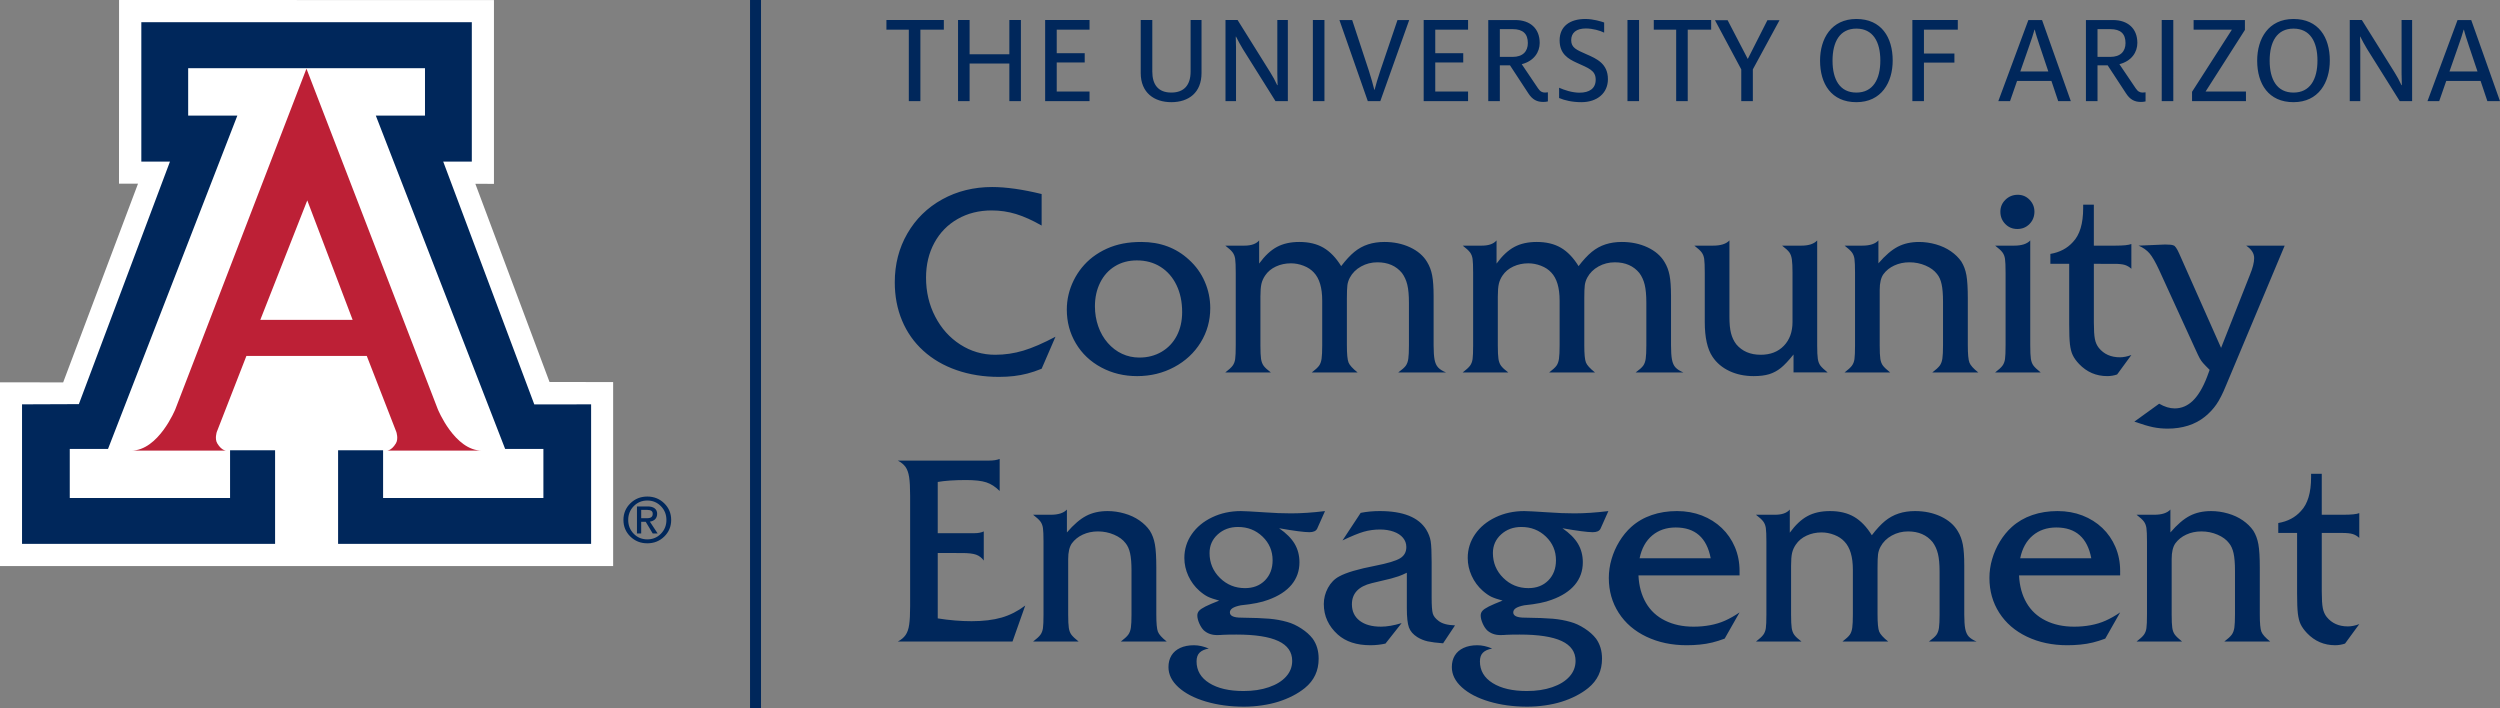 <?xml version="1.0" encoding="iso-8859-1"?>
<!-- Generator: Adobe Illustrator 28.0.0, SVG Export Plug-In . SVG Version: 6.00 Build 0)  -->
<svg version="1.1" id="Layer_1" xmlns="http://www.w3.org/2000/svg" xmlns:xlink="http://www.w3.org/1999/xlink" x="0px" y="0px"
	 viewBox="0 0 143.992 40.791" style="enable-background:new 0 0 143.992 40.791;" xml:space="preserve">
<rect x="0" y="0" width="143.992" height="40.791" fill="#808080" stroke="none"/>
<g>
	<polygon style="fill:#FFFFFF;" points="6.858,0 6.854,10.579 7.95,10.577 3.638,22.025 0,22.02 0,32.602 35.315,32.602 
		35.315,22.006 31.651,22.001 27.378,10.585 28.45,10.59 28.45,0.004 	"/>
	<g>
		<path style="fill:#BD2036;" d="M17.651,3.954l7.564,19.614c0,0,0.969,2.387,2.543,2.387h-5.507c0,0,0.276,0.04,0.552-0.419
			c0.158-0.263,0.025-0.656,0.025-0.656l-1.703-4.379h-3.474h-3.459l-1.706,4.379c0,0-0.13,0.393,0.027,0.656
			c0.275,0.459,0.551,0.419,0.551,0.419H7.557c1.573,0,2.543-2.387,2.543-2.387L17.651,3.954z"/>
	</g>
	<polygon style="fill:#00275B;" points="17.658,3.929 24.478,3.929 24.478,6.657 21.645,6.657 29.095,25.858 31.298,25.858 
		31.298,28.683 22.065,28.683 22.065,25.935 19.473,25.935 19.473,31.324 34.046,31.324 34.046,23.289 30.774,23.294 25.528,9.308 
		27.175,9.308 27.175,1.278 17.658,1.278 8.14,1.278 8.14,9.308 9.789,9.308 4.542,23.276 1.269,23.289 1.269,31.324 15.844,31.324 
		15.844,25.935 13.251,25.935 13.251,28.683 4.018,28.683 4.018,25.858 6.221,25.858 13.671,6.657 10.838,6.657 10.838,3.929 	"/>
	<g>
		<path style="fill:#00275B;" d="M38.259,28.99c0.266,0.26,0.399,0.579,0.399,0.957c0,0.377-0.132,0.695-0.398,0.956
			c-0.266,0.26-0.591,0.39-0.977,0.39c-0.386,0-0.711-0.13-0.977-0.39c-0.265-0.261-0.398-0.579-0.398-0.956
			c0-0.378,0.134-0.697,0.399-0.957c0.267-0.261,0.591-0.391,0.976-0.391C37.667,28.6,37.993,28.729,38.259,28.99 M38.065,29.153
			c-0.212-0.216-0.473-0.325-0.782-0.325c-0.309,0-0.569,0.109-0.782,0.325c-0.213,0.217-0.318,0.482-0.318,0.795
			c0,0.314,0.105,0.579,0.318,0.795c0.213,0.216,0.473,0.323,0.782,0.323c0.308,0,0.568-0.107,0.782-0.323
			c0.212-0.216,0.319-0.481,0.319-0.795C38.384,29.635,38.278,29.369,38.065,29.153 M36.687,29.169h0.123h0.501
			c0.168,0,0.3,0.037,0.396,0.111c0.095,0.075,0.143,0.179,0.143,0.311c0,0.143-0.048,0.257-0.144,0.339
			c-0.072,0.061-0.163,0.099-0.276,0.115l0.448,0.681h-0.141h-0.143l-0.403-0.673l-0.26,0.002v0.671h-0.122h-0.122V29.169z
			 M36.931,29.847h0.332c0.115,0,0.199-0.02,0.252-0.061c0.054-0.042,0.08-0.106,0.08-0.194c0-0.077-0.026-0.134-0.08-0.17
			c-0.053-0.037-0.137-0.055-0.252-0.055h-0.332V29.847z"/>
	</g>
	<polygon style="fill:#FFFFFF;" points="17.645,18.422 20.31,18.422 17.698,11.542 14.993,18.422 	"/>
	<rect x="43.2" style="fill:#00275B;" width="0.632" height="40.791"/>
	<g>
		<path style="fill:#00275B;" d="M134.898,30.696c0.269,0,0.471,0.021,0.608,0.062c0.137,0.042,0.264,0.116,0.381,0.223v-1.428
			c-0.151,0.064-0.462,0.095-0.93,0.095h-1.231V27.29h-0.615v0.198c0,0.889-0.195,1.538-0.586,1.948
			c-0.327,0.366-0.762,0.596-1.304,0.688v0.572h1.084v3.493c0,0.508,0.015,0.889,0.044,1.143c0.03,0.254,0.083,0.463,0.161,0.626
			c0.079,0.164,0.201,0.333,0.367,0.509c0.444,0.464,0.984,0.696,1.618,0.696c0.2,0,0.391-0.032,0.572-0.095l0.82-1.121
			c-0.234,0.088-0.454,0.132-0.659,0.132c-0.518,0-0.923-0.181-1.216-0.542c-0.112-0.141-0.188-0.312-0.227-0.513
			c-0.039-0.2-0.059-0.522-0.059-0.966v-3.362H134.898z M124.077,29.648h-1.018c0.205,0.157,0.346,0.286,0.421,0.389
			c0.076,0.102,0.125,0.227,0.147,0.373c0.022,0.147,0.033,0.413,0.033,0.798v4.183c0,0.38-0.011,0.645-0.033,0.794
			c-0.022,0.149-0.071,0.275-0.147,0.377c-0.075,0.103-0.216,0.232-0.421,0.389h2.622c-0.2-0.161-0.338-0.292-0.413-0.392
			c-0.076-0.1-0.126-0.231-0.151-0.392c-0.024-0.161-0.036-0.42-0.036-0.776v-3.194c0-0.4,0.071-0.7,0.212-0.901
			c0.156-0.214,0.366-0.383,0.63-0.505s0.554-0.183,0.872-0.183c0.327,0,0.636,0.062,0.926,0.187
			c0.291,0.124,0.512,0.287,0.663,0.487c0.122,0.146,0.21,0.343,0.264,0.589c0.053,0.247,0.08,0.58,0.08,1v2.52
			c0,0.341-0.012,0.595-0.036,0.761c-0.025,0.166-0.076,0.302-0.154,0.407c-0.078,0.105-0.22,0.235-0.425,0.392h2.644
			c-0.278-0.22-0.448-0.409-0.509-0.568s-0.091-0.489-0.091-0.992v-2.688c0-0.601-0.027-1.051-0.081-1.352
			c-0.054-0.3-0.151-0.562-0.293-0.787c-0.151-0.22-0.352-0.416-0.601-0.59c-0.249-0.173-0.536-0.306-0.86-0.399
			c-0.325-0.093-0.648-0.139-0.971-0.139c-0.468,0-0.879,0.092-1.23,0.275c-0.352,0.183-0.723,0.501-1.113,0.955v-1.318
			C124.822,29.548,124.512,29.648,124.077,29.648 M117.082,30.842c0.366-0.307,0.818-0.461,1.355-0.461
			c1.118,0,1.79,0.591,2.014,1.772h-4.094C116.474,31.587,116.716,31.15,117.082,30.842 M122.114,32.886
			c0-0.498-0.091-0.958-0.271-1.381c-0.181-0.422-0.432-0.787-0.755-1.095c-0.322-0.307-0.703-0.547-1.142-0.718
			c-0.44-0.17-0.918-0.256-1.436-0.256c-0.527,0-1.014,0.077-1.461,0.231c-0.447,0.154-0.838,0.382-1.175,0.685
			c-0.259,0.234-0.486,0.511-0.682,0.831c-0.195,0.32-0.345,0.659-0.45,1.018c-0.105,0.359-0.157,0.721-0.157,1.088
			c0,0.747,0.189,1.416,0.567,2.006c0.379,0.591,0.911,1.05,1.597,1.377s1.459,0.491,2.318,0.491c0.254,0,0.507-0.012,0.758-0.037
			c0.251-0.024,0.491-0.064,0.718-0.12c0.227-0.056,0.465-0.131,0.714-0.224l0.857-1.509c-0.288,0.196-0.567,0.353-0.835,0.473
			c-0.269,0.12-0.556,0.207-0.861,0.263c-0.305,0.057-0.624,0.085-0.955,0.085c-0.621,0-1.168-0.117-1.641-0.352
			c-0.474-0.234-0.84-0.574-1.099-1.018s-0.403-0.972-0.432-1.582h5.823V32.886z M102.237,29.648h-1.099
			c0.205,0.157,0.346,0.286,0.421,0.389c0.076,0.102,0.125,0.227,0.147,0.373c0.022,0.147,0.033,0.413,0.033,0.798v4.183
			c0,0.38-0.011,0.645-0.033,0.794c-0.022,0.149-0.071,0.275-0.147,0.377c-0.075,0.103-0.216,0.232-0.421,0.389h2.622
			c-0.195-0.147-0.332-0.272-0.41-0.378c-0.078-0.104-0.129-0.239-0.154-0.402c-0.024-0.164-0.036-0.424-0.036-0.78v-2.806
			c0-0.322,0.019-0.567,0.058-0.736c0.039-0.168,0.11-0.328,0.213-0.479c0.151-0.225,0.359-0.398,0.622-0.52
			c0.264-0.122,0.552-0.184,0.864-0.184c0.245,0,0.488,0.047,0.729,0.14c0.242,0.092,0.438,0.222,0.59,0.388
			c0.322,0.337,0.483,0.876,0.483,1.618v2.579c0,0.346-0.012,0.604-0.036,0.772c-0.025,0.169-0.074,0.303-0.147,0.403
			c-0.073,0.1-0.212,0.228-0.417,0.385h2.636c-0.283-0.225-0.456-0.415-0.52-0.572c-0.063-0.156-0.095-0.485-0.095-0.988v-2.703
			c0-0.366,0.01-0.621,0.029-0.765c0.02-0.144,0.066-0.287,0.14-0.429c0.146-0.273,0.363-0.489,0.651-0.648s0.601-0.238,0.938-0.238
			c0.605,0,1.077,0.205,1.413,0.615c0.142,0.191,0.245,0.415,0.308,0.674c0.064,0.259,0.095,0.608,0.095,1.047v2.447
			c0,0.346-0.012,0.604-0.036,0.772c-0.025,0.169-0.075,0.304-0.15,0.407c-0.076,0.102-0.219,0.229-0.429,0.381h2.747
			c-0.201-0.083-0.351-0.179-0.451-0.286c-0.1-0.107-0.168-0.259-0.205-0.454c-0.036-0.195-0.055-0.469-0.055-0.82v-2.835
			c0-0.508-0.028-0.907-0.084-1.197c-0.056-0.291-0.153-0.546-0.289-0.766c-0.21-0.356-0.536-0.638-0.978-0.846
			c-0.442-0.207-0.936-0.311-1.483-0.311c-0.342,0-0.656,0.046-0.941,0.139c-0.286,0.093-0.549,0.237-0.788,0.432
			c-0.239,0.196-0.493,0.469-0.761,0.821c-0.298-0.484-0.638-0.836-1.019-1.059c-0.38-0.222-0.844-0.333-1.391-0.333
			c-0.503,0-0.933,0.095-1.289,0.286c-0.357,0.19-0.699,0.51-1.026,0.959v-1.333C102.915,29.548,102.632,29.648,102.237,29.648
			 M95.161,30.842c0.366-0.307,0.818-0.461,1.355-0.461c1.118,0,1.789,0.591,2.014,1.772h-4.094
			C94.553,31.587,94.795,31.15,95.161,30.842 M100.193,32.886c0-0.498-0.091-0.958-0.271-1.381
			c-0.181-0.422-0.432-0.787-0.755-1.095c-0.322-0.307-0.703-0.547-1.142-0.718c-0.44-0.17-0.918-0.256-1.436-0.256
			c-0.527,0-1.014,0.077-1.461,0.231c-0.447,0.154-0.839,0.382-1.176,0.685c-0.258,0.234-0.485,0.511-0.681,0.831
			c-0.195,0.32-0.345,0.659-0.45,1.018c-0.105,0.359-0.158,0.721-0.158,1.088c0,0.747,0.19,1.416,0.568,2.006
			c0.378,0.591,0.911,1.05,1.597,1.377c0.686,0.327,1.458,0.491,2.318,0.491c0.254,0,0.506-0.012,0.758-0.037
			c0.251-0.024,0.491-0.064,0.718-0.12c0.227-0.056,0.465-0.131,0.714-0.224l0.857-1.509c-0.288,0.196-0.567,0.353-0.835,0.473
			c-0.269,0.12-0.556,0.207-0.861,0.263c-0.305,0.057-0.624,0.085-0.956,0.085c-0.62,0-1.167-0.117-1.64-0.352
			c-0.474-0.234-0.84-0.574-1.099-1.018s-0.403-0.972-0.432-1.582h5.823V32.886z M89.041,30.908
			c0.385,0.371,0.578,0.825,0.578,1.362c0,0.474-0.146,0.86-0.439,1.158s-0.677,0.446-1.15,0.446c-0.567,0-1.049-0.196-1.447-0.589
			c-0.398-0.393-0.597-0.87-0.597-1.432c0-0.43,0.158-0.787,0.473-1.073c0.315-0.286,0.704-0.428,1.168-0.428
			C88.184,30.352,88.655,30.537,89.041,30.908 M90.681,29.568c-0.483,0-0.988-0.02-1.516-0.059
			c-0.732-0.049-1.191-0.073-1.377-0.073c-0.6,0-1.151,0.12-1.651,0.359c-0.501,0.239-0.893,0.564-1.176,0.974
			c-0.283,0.41-0.425,0.867-0.425,1.37c0,0.351,0.076,0.693,0.227,1.025c0.152,0.332,0.364,0.62,0.638,0.864
			c0.18,0.157,0.344,0.27,0.49,0.341c0.147,0.071,0.364,0.145,0.652,0.223c-0.351,0.137-0.616,0.251-0.795,0.341
			c-0.178,0.09-0.3,0.173-0.366,0.249c-0.066,0.076-0.099,0.165-0.099,0.267c0,0.132,0.037,0.282,0.11,0.451
			c0.073,0.168,0.161,0.304,0.264,0.406c0.205,0.181,0.456,0.271,0.754,0.271c0.147,0,0.266-0.005,0.359-0.015
			c0.191-0.009,0.444-0.014,0.762-0.014c1.079,0,1.885,0.124,2.417,0.373c0.532,0.249,0.798,0.63,0.798,1.143
			c0,0.342-0.117,0.643-0.351,0.904c-0.235,0.262-0.566,0.466-0.993,0.612c-0.427,0.147-0.914,0.22-1.461,0.22
			c-0.825,0-1.482-0.153-1.97-0.458c-0.489-0.305-0.733-0.721-0.733-1.249c0-0.219,0.058-0.387,0.173-0.501
			c0.114-0.115,0.291-0.195,0.531-0.239c-0.298-0.127-0.584-0.19-0.857-0.19c-0.303,0-0.566,0.051-0.788,0.154
			c-0.222,0.102-0.39,0.248-0.505,0.436c-0.115,0.188-0.172,0.411-0.172,0.67c0,0.425,0.191,0.812,0.575,1.161
			c0.383,0.349,0.908,0.622,1.574,0.82c0.667,0.198,1.396,0.297,2.187,0.297c0.356,0,0.703-0.025,1.04-0.074
			c0.337-0.048,0.65-0.118,0.941-0.208c0.29-0.091,0.568-0.203,0.831-0.337c0.264-0.135,0.501-0.287,0.711-0.458
			c0.527-0.43,0.791-0.991,0.791-1.685c0-0.454-0.115-0.839-0.345-1.157c-0.161-0.21-0.378-0.404-0.651-0.582
			c-0.274-0.178-0.545-0.304-0.813-0.377c-0.323-0.093-0.663-0.155-1.022-0.187c-0.359-0.032-0.9-0.052-1.622-0.062
			c-0.44,0-0.66-0.1-0.66-0.301c0-0.097,0.05-0.179,0.15-0.245c0.101-0.066,0.26-0.121,0.48-0.165
			c0.684-0.068,1.209-0.173,1.575-0.315c0.596-0.214,1.045-0.505,1.348-0.871c0.302-0.366,0.454-0.796,0.454-1.289
			c0-0.401-0.093-0.757-0.279-1.07c-0.185-0.312-0.483-0.61-0.893-0.893c0.864,0.151,1.445,0.227,1.743,0.227
			c0.229,0,0.378-0.066,0.447-0.198l0.454-1.018C91.929,29.524,91.277,29.568,90.681,29.568 M81.15,36.138
			c0.081,0.219,0.241,0.405,0.48,0.556c0.19,0.117,0.391,0.199,0.601,0.246c0.209,0.046,0.505,0.084,0.886,0.113l0.688-1.033
			c-0.434-0.014-0.749-0.1-0.945-0.256c-0.18-0.132-0.292-0.275-0.336-0.428c-0.044-0.154-0.066-0.456-0.066-0.905v-2.043
			c0-0.581-0.019-0.985-0.055-1.212c-0.037-0.228-0.124-0.453-0.26-0.678c-0.445-0.708-1.336-1.062-2.674-1.062
			c-0.38,0-0.747,0.034-1.098,0.103l-1.048,1.589c0.518-0.249,0.926-0.416,1.224-0.502c0.297-0.085,0.61-0.128,0.937-0.128
			c0.293,0,0.555,0.042,0.787,0.125c0.232,0.083,0.412,0.201,0.539,0.355c0.127,0.154,0.19,0.331,0.19,0.531
			c0,0.283-0.118,0.498-0.355,0.644c-0.237,0.147-0.714,0.291-1.432,0.432c-0.991,0.191-1.685,0.396-2.08,0.616
			c-0.269,0.141-0.483,0.36-0.645,0.655c-0.161,0.296-0.241,0.607-0.241,0.934c0,0.688,0.268,1.274,0.805,1.758
			c0.459,0.41,1.084,0.615,1.875,0.615c0.308,0,0.598-0.032,0.872-0.095l0.93-1.179c-0.449,0.136-0.845,0.205-1.186,0.205
			c-0.528,0-0.939-0.115-1.235-0.345c-0.295-0.229-0.443-0.544-0.443-0.944c0-0.625,0.381-1.031,1.143-1.216
			c0.571-0.132,0.939-0.22,1.102-0.264c0.164-0.044,0.313-0.089,0.447-0.135c0.134-0.047,0.292-0.114,0.472-0.202v2.044
			C81.029,35.549,81.07,35.918,81.15,36.138 M72.72,30.908c0.385,0.371,0.578,0.825,0.578,1.362c0,0.474-0.146,0.86-0.439,1.158
			s-0.676,0.446-1.15,0.446c-0.567,0-1.049-0.196-1.447-0.589c-0.398-0.393-0.596-0.87-0.596-1.432c0-0.43,0.157-0.787,0.472-1.073
			s0.704-0.428,1.168-0.428C71.863,30.352,72.334,30.537,72.72,30.908 M74.36,29.568c-0.483,0-0.988-0.02-1.516-0.059
			c-0.732-0.049-1.191-0.073-1.377-0.073c-0.6,0-1.151,0.12-1.651,0.359c-0.501,0.239-0.893,0.564-1.176,0.974
			c-0.283,0.41-0.425,0.867-0.425,1.37c0,0.351,0.076,0.693,0.227,1.025c0.152,0.332,0.364,0.62,0.638,0.864
			c0.18,0.157,0.344,0.27,0.49,0.341c0.147,0.071,0.364,0.145,0.652,0.223c-0.351,0.137-0.616,0.251-0.795,0.341
			c-0.178,0.09-0.3,0.173-0.366,0.249c-0.066,0.076-0.099,0.165-0.099,0.267c0,0.132,0.037,0.282,0.11,0.451
			c0.074,0.168,0.161,0.304,0.264,0.406c0.205,0.181,0.456,0.271,0.754,0.271c0.147,0,0.266-0.005,0.359-0.015
			c0.191-0.009,0.444-0.014,0.762-0.014c1.079,0,1.885,0.124,2.417,0.373c0.532,0.249,0.798,0.63,0.798,1.143
			c0,0.342-0.117,0.643-0.351,0.904c-0.235,0.262-0.566,0.466-0.993,0.612c-0.427,0.147-0.914,0.22-1.461,0.22
			c-0.825,0-1.482-0.153-1.97-0.458s-0.733-0.721-0.733-1.249c0-0.219,0.058-0.387,0.173-0.501c0.114-0.115,0.291-0.195,0.531-0.239
			c-0.298-0.127-0.584-0.19-0.857-0.19c-0.303,0-0.566,0.051-0.788,0.154c-0.222,0.102-0.39,0.248-0.505,0.436
			s-0.172,0.411-0.172,0.67c0,0.425,0.191,0.812,0.575,1.161c0.383,0.349,0.908,0.622,1.574,0.82
			c0.667,0.198,1.396,0.297,2.187,0.297c0.356,0,0.703-0.025,1.04-0.074c0.337-0.048,0.65-0.118,0.941-0.208
			c0.29-0.091,0.568-0.203,0.831-0.337c0.264-0.135,0.501-0.287,0.711-0.458c0.527-0.43,0.791-0.991,0.791-1.685
			c0-0.454-0.115-0.839-0.345-1.157c-0.161-0.21-0.378-0.404-0.651-0.582c-0.274-0.178-0.545-0.304-0.813-0.377
			c-0.323-0.093-0.663-0.155-1.022-0.187c-0.359-0.032-0.9-0.052-1.622-0.062c-0.44,0-0.66-0.1-0.66-0.301
			c0-0.097,0.05-0.179,0.151-0.245c0.1-0.066,0.26-0.121,0.479-0.165c0.684-0.068,1.209-0.173,1.575-0.315
			c0.596-0.214,1.045-0.505,1.348-0.871c0.302-0.366,0.454-0.796,0.454-1.289c0-0.401-0.093-0.757-0.279-1.07
			c-0.185-0.312-0.483-0.61-0.893-0.893c0.864,0.151,1.445,0.227,1.743,0.227c0.229,0,0.378-0.066,0.447-0.198l0.454-1.018
			C75.608,29.524,74.956,29.568,74.36,29.568 M60.521,29.648h-1.018c0.205,0.157,0.345,0.286,0.421,0.389
			c0.075,0.102,0.124,0.227,0.146,0.373c0.022,0.147,0.033,0.413,0.033,0.798v4.183c0,0.38-0.011,0.645-0.033,0.794
			c-0.022,0.149-0.071,0.275-0.146,0.377c-0.076,0.103-0.216,0.232-0.421,0.389h2.622c-0.201-0.161-0.339-0.292-0.414-0.392
			c-0.076-0.1-0.126-0.231-0.15-0.392c-0.025-0.161-0.037-0.42-0.037-0.776v-3.194c0-0.4,0.071-0.7,0.212-0.901
			c0.157-0.214,0.367-0.383,0.63-0.505c0.264-0.122,0.554-0.183,0.872-0.183c0.327,0,0.636,0.062,0.926,0.187
			c0.291,0.124,0.512,0.287,0.663,0.487c0.122,0.146,0.21,0.343,0.264,0.589c0.054,0.247,0.08,0.58,0.08,1v2.52
			c0,0.341-0.012,0.595-0.036,0.761c-0.025,0.166-0.076,0.302-0.154,0.407c-0.078,0.105-0.22,0.235-0.425,0.392H67.2
			c-0.278-0.22-0.448-0.409-0.509-0.568S66.6,35.894,66.6,35.391v-2.688c0-0.601-0.027-1.051-0.081-1.352
			c-0.054-0.3-0.151-0.562-0.293-0.787c-0.151-0.22-0.351-0.416-0.6-0.59c-0.249-0.173-0.536-0.306-0.861-0.399
			c-0.325-0.093-0.648-0.139-0.97-0.139c-0.469,0-0.879,0.092-1.231,0.275c-0.351,0.183-0.723,0.501-1.113,0.955v-1.318
			C61.265,29.548,60.955,29.648,60.521,29.648 M55.417,31.853c0.361,0,0.63,0.032,0.806,0.095c0.175,0.064,0.322,0.176,0.439,0.337
			v-1.677c-0.146,0.068-0.325,0.102-0.535,0.102h-2.116v-2.951c0.42-0.073,0.964-0.11,1.633-0.11c0.503,0,0.89,0.044,1.161,0.132
			c0.271,0.088,0.528,0.254,0.773,0.498v-1.846c-0.161,0.064-0.362,0.095-0.601,0.095h-5.266c0.2,0.108,0.349,0.231,0.447,0.37
			c0.097,0.139,0.166,0.332,0.205,0.579c0.039,0.246,0.058,0.604,0.058,1.073v6.357c0,0.464-0.018,0.822-0.055,1.073
			c-0.036,0.252-0.106,0.451-0.208,0.597c-0.103,0.147-0.252,0.271-0.447,0.374h6.606l0.733-2.073
			c-0.425,0.322-0.878,0.553-1.359,0.692s-1.058,0.209-1.732,0.209c-0.625,0-1.274-0.054-1.948-0.161v-3.765H55.417z"/>
		<path style="fill:#00275B;" d="M125.51,14.595c-0.131-0.293-0.241-0.447-0.329-0.461c-0.069-0.034-0.227-0.051-0.476-0.051
			l-1.531,0.065c0.264,0.113,0.475,0.262,0.634,0.447c0.158,0.186,0.343,0.506,0.553,0.96l2.094,4.577
			c0.108,0.24,0.188,0.408,0.242,0.506c0.054,0.097,0.116,0.186,0.187,0.267c0.07,0.081,0.199,0.214,0.384,0.399l-0.154,0.418
			c-0.234,0.605-0.504,1.057-0.809,1.355c-0.305,0.297-0.655,0.446-1.051,0.446c-0.283,0-0.581-0.09-0.893-0.271l-1.429,1.033
			c0.445,0.156,0.802,0.263,1.073,0.319c0.271,0.056,0.553,0.084,0.846,0.084c0.42,0,0.812-0.057,1.176-0.172
			c0.363-0.115,0.687-0.287,0.97-0.516c0.264-0.215,0.485-0.452,0.663-0.711s0.363-0.622,0.553-1.091l3.377-8.05h-2.22
			c0.308,0.206,0.462,0.445,0.462,0.718c0,0.249-0.081,0.569-0.242,0.96l-1.663,4.211L125.51,14.595z M121.771,15.196
			c0.269,0,0.471,0.021,0.608,0.062c0.137,0.042,0.264,0.116,0.381,0.223v-1.428c-0.151,0.064-0.461,0.095-0.93,0.095h-1.231V11.79
			h-0.615v0.198c0,0.889-0.195,1.538-0.586,1.948c-0.327,0.366-0.761,0.596-1.303,0.689v0.571h1.084v3.493
			c0,0.508,0.014,0.889,0.043,1.143c0.03,0.254,0.083,0.463,0.162,0.626c0.078,0.164,0.2,0.334,0.366,0.509
			c0.444,0.464,0.984,0.696,1.618,0.696c0.201,0,0.391-0.032,0.572-0.095l0.82-1.121c-0.234,0.088-0.454,0.132-0.659,0.132
			c-0.518,0-0.923-0.18-1.216-0.542c-0.112-0.141-0.188-0.312-0.227-0.513c-0.039-0.2-0.059-0.522-0.059-0.966v-3.362H121.771z
			 M115.507,11.504c-0.195,0.191-0.292,0.42-0.292,0.689c0,0.278,0.093,0.514,0.281,0.707c0.188,0.193,0.419,0.289,0.693,0.289
			c0.283,0,0.518-0.096,0.706-0.289c0.188-0.193,0.282-0.429,0.282-0.707c0-0.264-0.092-0.492-0.278-0.685
			c-0.186-0.193-0.413-0.289-0.681-0.289C115.94,11.219,115.703,11.314,115.507,11.504 M116.013,14.148h-1.099
			c0.205,0.157,0.346,0.286,0.421,0.389c0.076,0.102,0.125,0.227,0.147,0.373c0.022,0.147,0.033,0.413,0.033,0.799v4.182
			c0,0.381-0.011,0.645-0.033,0.794c-0.022,0.149-0.071,0.275-0.147,0.378c-0.075,0.102-0.216,0.232-0.421,0.388h2.622
			c-0.2-0.161-0.338-0.292-0.414-0.392c-0.075-0.1-0.125-0.231-0.15-0.392c-0.024-0.161-0.036-0.42-0.036-0.776v-6.043
			C116.75,14.048,116.442,14.148,116.013,14.148 M107.261,14.148h-1.018c0.205,0.157,0.345,0.286,0.421,0.389
			c0.076,0.102,0.125,0.227,0.147,0.373c0.022,0.147,0.033,0.413,0.033,0.799v4.182c0,0.381-0.011,0.645-0.033,0.794
			s-0.071,0.275-0.147,0.378c-0.076,0.102-0.216,0.232-0.421,0.388h2.622c-0.2-0.161-0.338-0.292-0.414-0.392
			c-0.075-0.1-0.125-0.231-0.15-0.392c-0.024-0.161-0.036-0.42-0.036-0.776v-3.194c0-0.4,0.07-0.7,0.212-0.901
			c0.156-0.214,0.366-0.383,0.63-0.505c0.264-0.122,0.554-0.183,0.871-0.183c0.328,0,0.636,0.062,0.927,0.187
			c0.29,0.124,0.511,0.287,0.663,0.487c0.122,0.146,0.21,0.343,0.263,0.589c0.054,0.247,0.081,0.58,0.081,1v2.52
			c0,0.341-0.012,0.595-0.037,0.761c-0.024,0.166-0.075,0.302-0.153,0.407c-0.079,0.105-0.22,0.236-0.425,0.392h2.644
			c-0.278-0.22-0.448-0.409-0.509-0.568c-0.061-0.159-0.092-0.489-0.092-0.992v-2.688c0-0.601-0.027-1.051-0.08-1.352
			c-0.054-0.3-0.152-0.562-0.293-0.787c-0.152-0.22-0.352-0.416-0.601-0.59c-0.249-0.173-0.536-0.306-0.86-0.399
			c-0.325-0.092-0.649-0.139-0.971-0.139c-0.469,0-0.879,0.092-1.23,0.275c-0.352,0.183-0.723,0.501-1.114,0.956v-1.319
			C108.006,14.048,107.696,14.148,107.261,14.148 M105.264,21.451c-0.2-0.161-0.338-0.292-0.414-0.392
			c-0.075-0.1-0.125-0.231-0.15-0.392c-0.024-0.161-0.036-0.42-0.036-0.776v-6.043c-0.186,0.2-0.489,0.3-0.909,0.3h-1.113
			c0.2,0.152,0.338,0.279,0.414,0.381c0.076,0.103,0.126,0.241,0.15,0.414c0.025,0.174,0.037,0.429,0.037,0.766v2.834
			c0,0.571-0.166,1.029-0.498,1.373c-0.332,0.345-0.777,0.517-1.333,0.517c-0.601,0-1.07-0.201-1.407-0.601
			c-0.141-0.185-0.242-0.398-0.303-0.637c-0.062-0.239-0.092-0.552-0.092-0.938v-4.409c-0.186,0.2-0.501,0.3-0.945,0.3h-1.076
			c0.205,0.157,0.345,0.286,0.421,0.389c0.075,0.102,0.124,0.227,0.146,0.373c0.022,0.147,0.033,0.413,0.033,0.799v2.834
			c0,0.894,0.149,1.563,0.447,2.007c0.234,0.351,0.558,0.625,0.97,0.82c0.413,0.195,0.88,0.293,1.403,0.293
			c0.356,0,0.655-0.038,0.897-0.113c0.242-0.076,0.464-0.196,0.667-0.359c0.202-0.164,0.445-0.421,0.728-0.773v1.033H105.264z
			 M85.347,14.148h-1.099c0.205,0.157,0.345,0.286,0.421,0.389c0.076,0.102,0.125,0.227,0.147,0.373
			c0.021,0.147,0.032,0.413,0.032,0.799v4.182c0,0.381-0.011,0.645-0.032,0.794c-0.022,0.149-0.071,0.275-0.147,0.378
			c-0.076,0.102-0.216,0.232-0.421,0.388h2.622c-0.195-0.147-0.332-0.272-0.41-0.377c-0.078-0.105-0.13-0.24-0.154-0.403
			c-0.025-0.164-0.037-0.424-0.037-0.78v-2.806c0-0.322,0.02-0.567,0.059-0.736c0.039-0.168,0.11-0.328,0.212-0.479
			c0.152-0.225,0.359-0.398,0.623-0.52c0.264-0.122,0.552-0.183,0.864-0.183c0.244,0,0.487,0.046,0.729,0.139
			s0.438,0.222,0.59,0.388c0.322,0.337,0.483,0.876,0.483,1.619v2.578c0,0.346-0.012,0.604-0.037,0.772
			c-0.024,0.169-0.073,0.303-0.146,0.403s-0.213,0.229-0.418,0.385h2.637c-0.283-0.225-0.457-0.415-0.52-0.572
			c-0.063-0.156-0.095-0.485-0.095-0.988v-2.703c0-0.366,0.01-0.621,0.029-0.765c0.02-0.144,0.066-0.287,0.139-0.429
			c0.147-0.273,0.364-0.489,0.652-0.648c0.288-0.159,0.601-0.238,0.938-0.238c0.605,0,1.076,0.205,1.413,0.615
			c0.142,0.191,0.244,0.415,0.308,0.674c0.063,0.259,0.095,0.608,0.095,1.047v2.447c0,0.346-0.012,0.604-0.037,0.772
			c-0.024,0.169-0.074,0.304-0.15,0.407c-0.075,0.102-0.218,0.229-0.428,0.381h2.746c-0.2-0.083-0.35-0.178-0.45-0.286
			c-0.1-0.107-0.168-0.259-0.205-0.454c-0.037-0.195-0.055-0.469-0.055-0.82v-2.835c0-0.508-0.028-0.907-0.084-1.197
			c-0.056-0.291-0.153-0.546-0.29-0.766c-0.21-0.356-0.536-0.638-0.977-0.846c-0.442-0.207-0.937-0.311-1.484-0.311
			c-0.341,0-0.655,0.047-0.941,0.139c-0.285,0.093-0.548,0.237-0.787,0.432c-0.239,0.196-0.493,0.469-0.762,0.821
			c-0.298-0.484-0.637-0.836-1.018-1.059c-0.381-0.222-0.845-0.333-1.391-0.333c-0.503,0-0.933,0.095-1.289,0.286
			c-0.357,0.19-0.699,0.51-1.026,0.959v-1.333C86.025,14.048,85.742,14.148,85.347,14.148 M71.673,14.148h-1.099
			c0.205,0.157,0.346,0.286,0.421,0.389c0.076,0.102,0.125,0.227,0.147,0.373c0.022,0.147,0.033,0.413,0.033,0.799v4.182
			c0,0.381-0.011,0.645-0.033,0.794c-0.022,0.149-0.071,0.275-0.147,0.378c-0.075,0.102-0.216,0.232-0.421,0.388h2.622
			c-0.195-0.147-0.332-0.272-0.41-0.377c-0.078-0.105-0.129-0.24-0.154-0.403c-0.024-0.164-0.036-0.424-0.036-0.78v-2.806
			c0-0.322,0.019-0.567,0.058-0.736c0.039-0.168,0.11-0.328,0.213-0.479c0.151-0.225,0.359-0.398,0.622-0.52
			c0.264-0.122,0.552-0.183,0.864-0.183c0.245,0,0.488,0.046,0.729,0.139c0.242,0.093,0.438,0.222,0.59,0.388
			c0.322,0.337,0.483,0.876,0.483,1.619v2.578c0,0.346-0.012,0.604-0.036,0.772c-0.025,0.169-0.074,0.303-0.147,0.403
			c-0.073,0.1-0.212,0.229-0.417,0.385h2.636c-0.283-0.225-0.456-0.415-0.52-0.572c-0.063-0.156-0.095-0.485-0.095-0.988v-2.703
			c0-0.366,0.01-0.621,0.029-0.765c0.02-0.144,0.066-0.287,0.14-0.429c0.146-0.273,0.363-0.489,0.651-0.648s0.601-0.238,0.938-0.238
			c0.605,0,1.077,0.205,1.414,0.615c0.141,0.191,0.244,0.415,0.307,0.674c0.064,0.259,0.095,0.608,0.095,1.047v2.447
			c0,0.346-0.012,0.604-0.036,0.772c-0.025,0.169-0.075,0.304-0.15,0.407c-0.076,0.102-0.219,0.229-0.429,0.381h2.747
			c-0.201-0.083-0.351-0.178-0.451-0.286c-0.1-0.107-0.168-0.259-0.205-0.454c-0.036-0.195-0.055-0.469-0.055-0.82v-2.835
			c0-0.508-0.028-0.907-0.084-1.197c-0.056-0.291-0.153-0.546-0.289-0.766c-0.21-0.356-0.536-0.638-0.978-0.846
			c-0.442-0.207-0.936-0.311-1.483-0.311c-0.342,0-0.656,0.047-0.941,0.139c-0.286,0.093-0.549,0.237-0.788,0.432
			c-0.239,0.196-0.493,0.469-0.761,0.821c-0.298-0.484-0.638-0.836-1.019-1.059c-0.38-0.222-0.844-0.333-1.391-0.333
			c-0.503,0-0.933,0.095-1.289,0.286c-0.357,0.19-0.699,0.51-1.026,0.959v-1.333C72.351,14.048,72.068,14.148,71.673,14.148
			 M66.847,15.372c0.393,0.249,0.698,0.598,0.915,1.047c0.217,0.449,0.326,0.967,0.326,1.553c0,0.517-0.104,0.974-0.311,1.369
			c-0.208,0.396-0.5,0.703-0.875,0.923c-0.377,0.22-0.801,0.33-1.275,0.33c-0.356,0-0.69-0.072-1-0.216
			c-0.31-0.144-0.584-0.353-0.824-0.627c-0.239-0.273-0.422-0.593-0.549-0.959s-0.19-0.749-0.19-1.15
			c0-0.508,0.101-0.964,0.304-1.37c0.202-0.405,0.487-0.718,0.853-0.941c0.366-0.222,0.786-0.333,1.26-0.333
			C65.998,14.998,66.453,15.123,66.847,15.372 M64.668,14.031c-0.323,0.064-0.628,0.16-0.916,0.29
			c-0.288,0.129-0.561,0.291-0.82,0.487c-0.464,0.361-0.828,0.809-1.092,1.344c-0.263,0.534-0.395,1.095-0.395,1.681
			c0,0.713,0.174,1.362,0.524,1.948c0.349,0.586,0.835,1.046,1.457,1.38c0.623,0.335,1.312,0.502,2.069,0.502
			c0.777,0,1.488-0.173,2.135-0.52s1.155-0.819,1.524-1.417c0.368-0.598,0.553-1.259,0.553-1.981c0-0.528-0.105-1.034-0.315-1.52
			c-0.21-0.486-0.515-0.909-0.916-1.271c-0.737-0.679-1.65-1.018-2.739-1.018C65.346,13.936,64.99,13.968,64.668,14.031
			 M57.146,10.772c-1.06,0-2.018,0.237-2.875,0.71c-0.857,0.474-1.527,1.13-2.01,1.967c-0.484,0.837-0.725,1.774-0.725,2.809
			c0,0.801,0.14,1.537,0.421,2.208c0.281,0.672,0.688,1.25,1.223,1.736s1.174,0.858,1.919,1.117
			c0.744,0.259,1.556,0.388,2.435,0.388c0.313,0,0.602-0.016,0.868-0.048c0.266-0.031,0.526-0.08,0.78-0.146
			c0.254-0.066,0.525-0.158,0.813-0.275l0.798-1.845c-0.708,0.376-1.325,0.643-1.853,0.802c-0.527,0.158-1.066,0.238-1.618,0.238
			c-0.733,0-1.404-0.197-2.014-0.59c-0.611-0.393-1.092-0.929-1.443-1.608c-0.352-0.678-0.528-1.425-0.528-2.241
			c0-0.752,0.16-1.422,0.48-2.01c0.32-0.589,0.768-1.046,1.344-1.374c0.576-0.327,1.228-0.49,1.956-0.49
			c0.483,0,0.952,0.069,1.406,0.208c0.454,0.14,0.945,0.361,1.472,0.663v-1.816C58.892,10.906,57.942,10.772,57.146,10.772"/>
		<path style="fill:#00275B;" d="M139.815,5.826h0.675l0.405-1.163h1.98l0.39,1.163h0.727l-1.657-4.672h-0.788L139.815,5.826z
			 M141.082,4.116l0.495-1.418c0.12-0.337,0.263-0.757,0.323-0.99h0.015c0.045,0.21,0.172,0.585,0.277,0.908l0.503,1.5H141.082z
			 M135.338,5.826h0.607V2.737c0-0.248-0.015-0.428-0.015-0.63h0.015c0.112,0.225,0.247,0.48,0.39,0.712l1.883,3.007h0.712V1.153
			h-0.607v3.09c0,0.247,0.008,0.45,0.015,0.66h-0.022c-0.106-0.233-0.263-0.525-0.398-0.735l-1.883-3.015h-0.697V5.826z
			 M132.098,5.332c-0.953,0-1.373-0.75-1.373-1.838s0.42-1.846,1.373-1.846c0.952,0,1.38,0.751,1.38,1.838
			C133.478,4.574,133.05,5.332,132.098,5.332 M132.098,5.885c1.44,0,2.092-1.132,2.092-2.4c0-1.335-0.652-2.392-2.092-2.392
			c-1.441,0-2.092,1.132-2.092,2.4C130.006,4.828,130.657,5.885,132.098,5.885 M126.255,5.826h3.105V5.272h-2.325l2.265-3.548v-0.57
			h-2.955v0.554h2.205l-2.295,3.579V5.826z M124.508,5.826h0.667V1.153h-0.667V5.826z M120.81,3.276V1.678h0.735
			c0.601,0,0.878,0.271,0.878,0.803c0,0.481-0.292,0.796-0.878,0.796H120.81z M123.307,5.871c0.098,0,0.18-0.007,0.27-0.03V5.317
			c-0.06,0.007-0.112,0.015-0.165,0.015c-0.15,0-0.277-0.053-0.404-0.248l-0.937-1.388c0.712-0.18,1.034-0.704,1.034-1.222
			c0-0.833-0.547-1.32-1.41-1.32h-1.552v4.672h0.667V3.763h0.585l1.051,1.605C122.685,5.744,122.955,5.871,123.307,5.871
			 M115.096,5.826h0.675l0.405-1.163h1.98l0.39,1.163h0.727l-1.657-4.672h-0.788L115.096,5.826z M116.363,4.116l0.495-1.418
			c0.12-0.337,0.263-0.757,0.323-0.99h0.015c0.045,0.21,0.172,0.585,0.277,0.908l0.503,1.5H116.363z M110.146,5.826h0.667v-2.22
			h1.755V3.082h-1.755V1.707h1.95V1.153h-2.617V5.826z M106.921,5.332c-0.953,0-1.373-0.75-1.373-1.838s0.42-1.846,1.373-1.846
			c0.953,0,1.38,0.751,1.38,1.838C108.301,4.574,107.874,5.332,106.921,5.332 M106.921,5.885c1.44,0,2.092-1.132,2.092-2.4
			c0-1.335-0.652-2.392-2.092-2.392c-1.441,0-2.092,1.132-2.092,2.4C104.829,4.828,105.48,5.885,106.921,5.885 M100.291,5.826h0.667
			v-1.83l1.537-2.834h-0.697l-1.132,2.234l-1.162-2.234h-0.728l1.515,2.834V5.826z M96.542,5.826h0.666V1.707h1.35V1.153h-3.306
			v0.554h1.29V5.826z M93.737,5.826h0.667V1.153h-0.667V5.826z M91.081,5.885c0.908,0,1.53-0.517,1.53-1.327
			c0-0.893-0.652-1.178-1.237-1.433c-0.578-0.255-0.878-0.375-0.878-0.81c0-0.427,0.292-0.675,0.84-0.675
			c0.421,0,0.833,0.128,1.058,0.24V1.296c-0.173-0.06-0.622-0.203-1.088-0.203c-0.87,0-1.477,0.412-1.477,1.23
			c0,0.78,0.487,1.065,0.982,1.29c0.683,0.315,1.096,0.435,1.096,0.975c0,0.51-0.361,0.75-0.938,0.75
			c-0.421,0-0.885-0.157-1.17-0.285v0.592C90.106,5.78,90.563,5.885,91.081,5.885 M86.386,3.276V1.678h0.735
			c0.601,0,0.878,0.271,0.878,0.803c0,0.481-0.292,0.796-0.878,0.796H86.386z M88.883,5.871c0.098,0,0.18-0.007,0.27-0.03V5.317
			c-0.06,0.007-0.112,0.015-0.165,0.015c-0.15,0-0.277-0.053-0.405-0.248l-0.936-1.388c0.712-0.18,1.034-0.704,1.034-1.222
			c0-0.833-0.547-1.32-1.41-1.32h-1.552v4.672h0.667V3.763h0.585l1.051,1.605C88.261,5.744,88.531,5.871,88.883,5.871 M81.999,5.826
			h2.557V5.272h-1.89V3.598h1.612V3.066h-1.612V1.707h1.89V1.153h-2.557V5.826z M78.781,5.826h0.72l1.665-4.672h-0.675l-0.997,2.94
			c-0.12,0.345-0.263,0.847-0.323,1.08h-0.015c-0.052-0.233-0.195-0.728-0.307-1.08l-0.968-2.94h-0.735L78.781,5.826z M75.617,5.826
			h0.667V1.153h-0.667V5.826z M70.585,5.826h0.606V2.737c0-0.248-0.015-0.428-0.015-0.63h0.015c0.113,0.225,0.248,0.48,0.39,0.712
			l1.884,3.007h0.711V1.153H73.57v3.09c0,0.247,0.007,0.45,0.015,0.66h-0.023c-0.105-0.233-0.263-0.525-0.398-0.735l-1.883-3.015
			h-0.696V5.826z M67.464,5.885c0.998,0,1.74-0.547,1.74-1.679V1.153h-0.629v2.97c0,0.758-0.36,1.208-1.111,1.208
			c-0.75,0-1.095-0.45-1.095-1.208v-2.97h-0.667v3.053C65.702,5.339,66.474,5.885,67.464,5.885 M60.197,5.826h2.557V5.272h-1.89
			V3.598h1.612V3.066h-1.612V1.707h1.89V1.153h-2.557V5.826z M55.18,5.826h0.666V3.658h2.289v2.168h0.666V1.153h-0.666v1.973h-2.289
			V1.153H55.18V5.826z M52.345,5.826h0.667V1.707h1.35V1.153h-3.307v0.554h1.29V5.826z"/>
	</g>
</g>
</svg>
